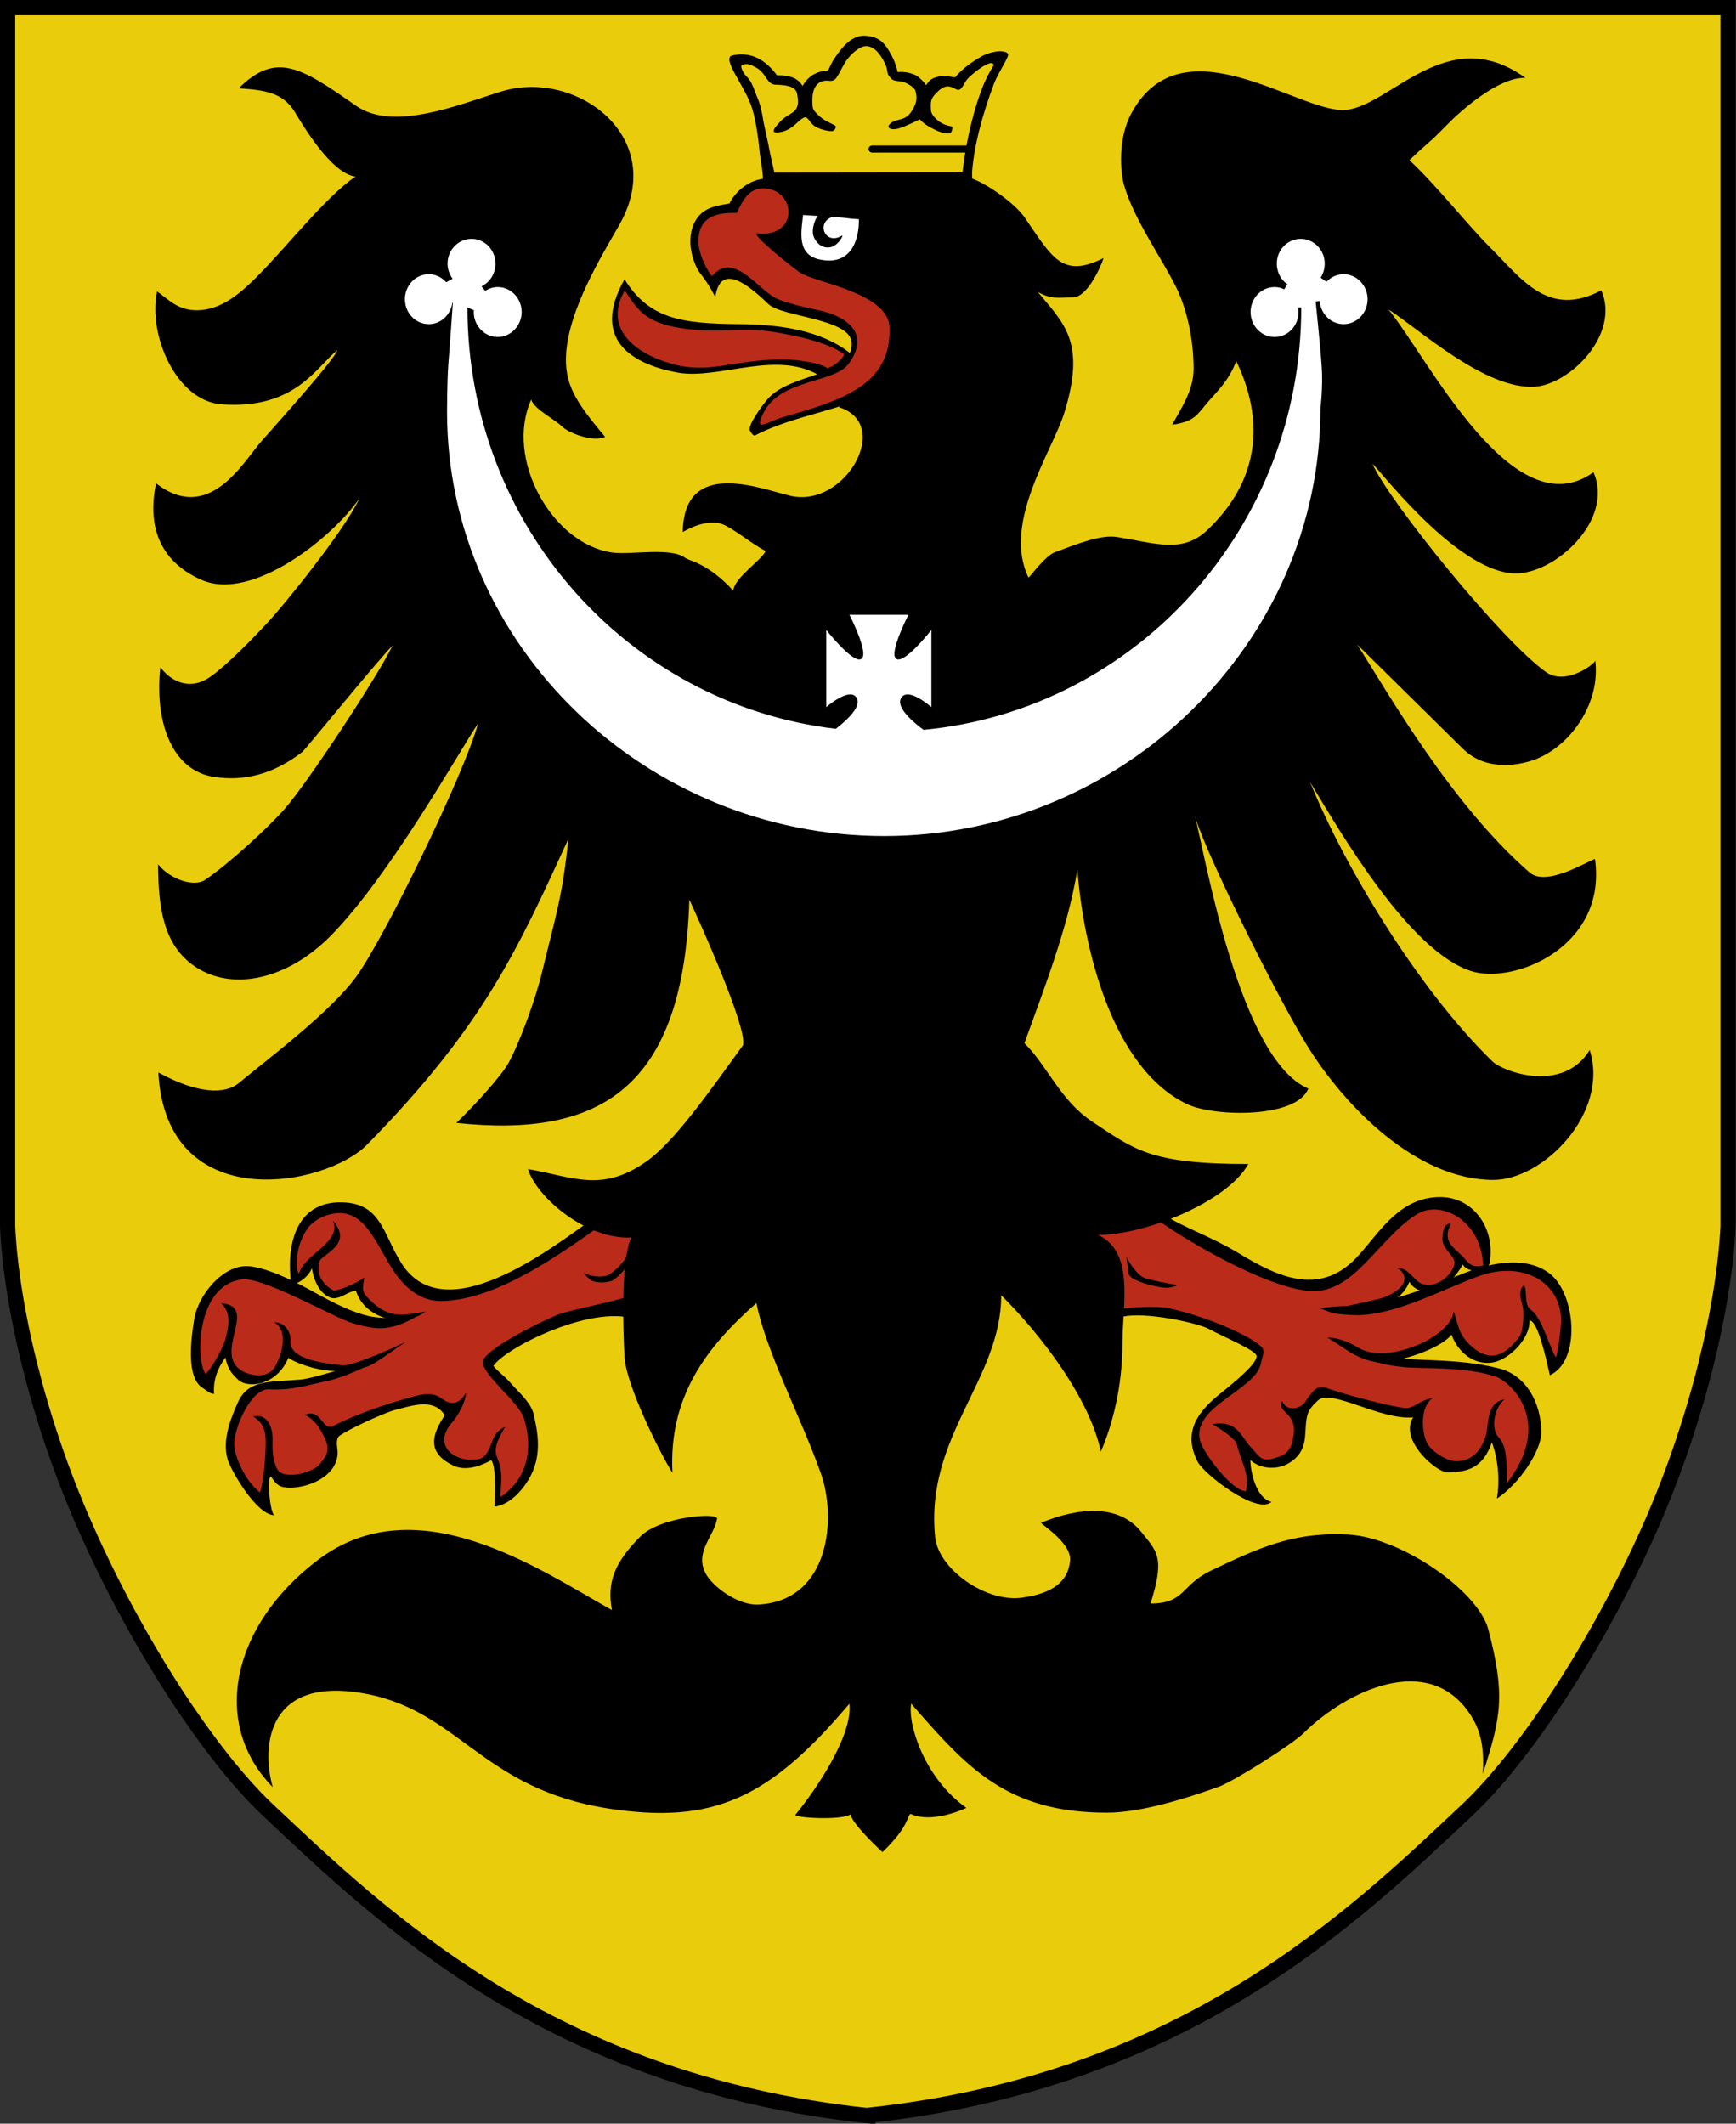 <?xml version="1.0" encoding="UTF-8" standalone="no"?>
<!-- Created with Inkscape (http://www.inkscape.org/) -->
<svg
   xmlns:svg="http://www.w3.org/2000/svg"
   xmlns="http://www.w3.org/2000/svg"
   version="1.0"
   width="490.588"
   height="600"
   id="svg5632">
  <rect width="100%" height="100%" fill="#333333" stroke="none"/>
  <defs
     id="defs5635">
    <style
       type="text/css"
       id="style3310" />
    <style
       type="text/css"
       id="style6" />
  </defs>
  <g
     transform="matrix(3.5922e-2,0,0,3.5922e-2,9.117,209.924)"
     id="Layer 2" />
  <g
     transform="matrix(3.5922e-2,0,0,3.5922e-2,216.157,241.756)"
     id="g3314"
     style="fill-rule:evenodd" />
  <g
     transform="matrix(1.635,0,0,1.635,-20.536,-21.424)"
     id="g2930">
    <path
       d="M 13.876,14.42 L 311.239,14.42 L 311.239,225.015 C 310.58,238.574 306.011,258.396 297.77,277.04 C 288.68,297.52 275.964,316.635 266.216,325.816 C 246.624,344.225 217.377,372.803 162.558,378.642 L 162.558,378.689 C 107.738,372.851 78.445,344.272 58.853,325.863 C 49.104,316.682 36.388,297.52 27.346,277.04 C 19.057,258.396 14.489,238.574 13.876,225.015 L 13.876,14.42 z"
       id="path10"
       style="fill:#e9cc0c;fill-opacity:1;fill-rule:evenodd;stroke:#000000;stroke-width:2.637" />
    <g
       transform="matrix(4.357936e-2,0,0,4.35965e-2,122.554,-228.345)"
       id="g20"
       style="fill-rule:evenodd">
      <path
         d="M 2076,10357 L 2275,10478 L 2496,10586 L 2655,10634 L 2794,10604 L 2978,10426 L 3108,10318 L 3255,10318 L 3358,10429 L 3376,10535 L 3367,10562 L 3312,10562 L 3265,10528 L 3248,10575 L 3208,10617 L 3139,10644 L 3094,10632 L 3056,10594 L 3052,10623 L 2985,10695 L 3227,10632 L 3406,10566 L 3526,10558 L 3651,10643 L 3685,10770 L 3668,10917 L 3637,10958 L 3586,10802 L 3553,10749 L 3529,10746 L 3526,10816 L 3485,10876 L 3418,10922 L 3331,10922 L 3263,10857 L 3239,10797 L 3155,10860 L 2982,10925 L 3095,10949 L 3369,10961 L 3504,11033 L 3565,11163 L 3544,11314 L 3442,11446 L 3425,11285 L 3386,11219 L 3356,11295 L 3317,11341 L 3228,11357 L 3139,11305 L 3093,11206 L 3110,11124 L 3077,11134 L 2968,11130 L 2735,11056 L 2672,11094 L 2626,11146 L 2614,11266 L 2584,11317 L 2520,11339 L 2464,11333 L 2405,11278 L 2447,11467 L 2420,11467 L 2348,11424 L 2245,11319 L 2218,11216 L 2251,11144 L 2453,10966 L 2477,10891 L 2309,10803 L 2119,10743 L 1919,10740 L 1886,10556 L 1784,10423 L 2076,10357 z"
         id="path22"
         style="fill:#ba2b1a" />
      <path
         d="M 4,10389 L -170,10382 L -452,10574 L -633,10654 L -789,10675 L -919,10603 L -1038,10400 L -1133,10324 L -1274,10339 L -1332,10418 L -1368,10538 L -1357,10606 L -1317,10581 L -1277,10530 L -1266,10596 L -1227,10657 L -1198,10672 L -1096,10632 L -1089,10672 L -1024,10737 L -934,10766 L -1028,10787 L -1520,10588 L -1614,10592 L -1708,10690 L -1744,10784 L -1740,10986 L -1697,11030 L -1628,10885 L -1592,10976 L -1531,11012 L -1455,10994 L -1400,10939 L -1393,10896 L -1292,10943 L -1147,10965 L -1274,11012 L -1386,11030 L -1509,11037 L -1588,11146 L -1621,11276 L -1545,11442 L -1473,11515 L -1462,11337 L -1397,11413 L -1263,11388 L -1205,11308 L -1216,11214 L -868,11080 L -713,11120 L -785,11222 L -774,11298 L -691,11341 L -641,11341 L -579,11312 L -554,11337 L -543,11424 L -550,11493 L -470,11440 L -402,11304 L -433,11123 L -593,10945 L -423,10824 L -214,10748 L -29,10719 L 4,10389 z"
         id="path24"
         style="fill:#ba2b1a" />
      <path
         d="M 803,7152 C 1019,7219 826,7556 609,7503 C 488,7474 188,7354 184,7647 C 249,7609 304,7604 336,7614 C 382,7629 466,7701 513,7722 C 495,7760 390,7827 384,7879 C 282,7769 212,7763 193,7749 C 135,7706 -24,7739 -98,7728 C -335,7693 -523,7356 -417,7122 C -407,7159 -324,7200 -296,7228 C -272,7253 -172,7293 -124,7270 C -244,7127 -288,7059 -278,6931 C -263,6761 -148,6569 -69,6432 C 132,6082 -240,5809 -536,5901 C -702,5952 -963,6061 -1111,5958 C -1325,5809 -1427,5739 -1577,5888 C -1474,5896 -1402,5903 -1353,5985 C -1328,6026 -1211,6227 -1114,6238 C -1233,6319 -1384,6514 -1505,6635 C -1562,6692 -1635,6759 -1724,6767 C -1810,6775 -1848,6732 -1901,6693 C -1938,6863 -1826,7129 -1643,7141 C -1355,7161 -1272,6996 -1186,6926 C -1192,6959 -1454,7249 -1486,7286 C -1558,7366 -1693,7618 -1905,7454 C -1939,7614 -1898,7761 -1724,7837 C -1524,7924 -1206,7670 -1098,7513 C -1161,7647 -1407,7947 -1460,8003 C -1523,8071 -1623,8174 -1690,8221 C -1776,8281 -1851,8233 -1888,8183 C -1911,8389 -1848,8593 -1673,8618 C -1557,8635 -1442,8609 -1324,8518 C -1316,8512 -1021,8150 -967,8097 C -1030,8226 -1302,8637 -1392,8741 C -1459,8818 -1616,8962 -1711,9026 C -1754,9055 -1848,9025 -1897,8964 C -1896,9132 -1878,9283 -1751,9369 C -1599,9471 -1381,9417 -1215,9250 C -981,9015 -700,8512 -628,8406 C -682,8605 -1002,9262 -1113,9412 C -1216,9551 -1447,9724 -1578,9832 C -1630,9875 -1738,9876 -1896,9789 C -1865,10362 -1233,10243 -1068,10075 C -604,9603 -470,9299 -270,8864 C -293,9095 -323,9178 -374,9391 C -398,9492 -461,9668 -508,9753 C -536,9803 -641,9919 -714,9989 C -141,10050 188,9850 210,9104 C 245,9178 442,9615 423,9681 C 291,9863 152,10062 41,10141 C -139,10268 -252,10202 -430,10172 C -394,10287 -195,10453 -20,10443 C -62,10530 -53,10811 -47,10917 C -41,11027 93,11297 143,11376 C 128,11075 276,10879 476,10703 C 513,10892 652,11154 731,11376 C 795,11554 768,11883 484,11898 C 405,11902 309,11831 279,11782 C 225,11694 308,11629 320,11558 C 325,11532 94,11549 15,11629 C -88,11733 -117,11810 -97,11920 C -382,11761 -869,11422 -1264,11722 C -1602,11978 -1692,12367 -1442,12622 C -1482,12488 -1483,12189 -1101,12247 C -706,12306 -624,12628 -108,12707 C 301,12769 525,12670 845,12291 C 858,12419 712,12632 631,12731 C 621,12743 811,12755 849,12730 C 858,12767 947,12853 976,12879 C 1082,12779 1074,12732 1088,12728 C 1131,12749 1211,12748 1309,12704 C 1143,12587 1075,12372 1090,12291 C 1310,12543 1468,12723 1866,12723 C 2005,12723 2191,12663 2310,12620 C 2369,12599 2600,12453 2645,12409 C 2813,12242 3143,12081 3308,12335 C 3344,12391 3364,12451 3357,12569 C 3430,12343 3447,12257 3379,11997 C 3338,11840 3017,11620 2804,11620 C 2599,11612 2456,11679 2280,11763 C 2159,11820 2178,11894 2039,11894 C 2099,11708 2062,11686 2004,11612 C 1915,11499 1756,11512 1605,11574 C 1605,11580 1726,11654 1720,11723 C 1714,11801 1658,11854 1528,11871 C 1386,11890 1198,11758 1185,11631 C 1144,11231 1447,11007 1447,10672 C 1613,10837 1799,11086 1842,11292 C 1888,11186 1928,11034 1928,10861 C 1928,10709 1977,10501 1831,10433 C 2015,10434 2343,10303 2427,10152 C 2035,10152 1975,10094 1808,9984 C 1680,9899 1632,9765 1539,9673 C 1618,9454 1712,9214 1749,8985 C 1773,9294 1886,9773 2185,9915 C 2291,9965 2618,9972 2665,9853 C 2392,9737 2257,8935 2213,8762 C 2234,8871 2531,9472 2660,9682 C 2810,9925 3095,10215 3399,10215 C 3596,10215 3860,9951 3781,9700 C 3676,9873 3438,9787 3395,9745 C 3101,9459 2808,8974 2672,8638 C 2796,8844 3066,9308 3310,9387 C 3478,9442 3851,9293 3802,8943 C 3771,8952 3609,9055 3542,8996 C 3231,8725 2983,8288 2859,8093 L 3279,8507 C 3343,8570 3438,8585 3538,8557 C 3691,8516 3826,8334 3803,8156 C 3806,8166 3689,8258 3609,8203 C 3434,8081 2984,7524 2920,7378 C 2927,7373 3244,7800 3480,7811 C 3639,7818 3880,7601 3796,7410 C 3478,7639 3141,6959 2983,6765 C 3103,6841 3365,7083 3563,7071 C 3702,7062 3903,6864 3827,6689 C 3616,6801 3510,6642 3385,6518 C 3293,6426 3178,6278 3066,6173 C 3142,6100 3136,6114 3213,6035 C 3270,5976 3422,5842 3526,5847 C 3217,5623 2992,5958 2813,5974 C 2632,5989 2166,5615 1964,5986 C 1908,6088 1920,6223 1934,6271 C 1972,6406 2083,6560 2142,6679 C 2186,6770 2210,6889 2210,7000 C 2210,7088 2159,7158 2125,7222 C 2217,7208 2222,7183 2270,7128 C 2300,7093 2352,7045 2379,6969 C 2454,7125 2523,7392 2266,7638 C 2166,7734 2059,7691 1907,7667 C 1842,7656 1744,7696 1660,7727 C 1621,7741 1555,7833 1555,7827 C 1450,7611 1651,7324 1697,7175 C 1785,6891 1694,6820 1592,6695 C 1644,6726 1673,6717 1731,6717 C 1786,6717 1839,6604 1853,6561 C 1688,6644 1649,6558 1539,6399 C 1497,6339 1377,6258 1322,6243 L 524,6241 L 529,6270 L 601,6310 L 618,6376 L 601,6433 L 534,6491 L 652,6609 L 946,6710 L 1015,6804 L 1008,6942 L 948,7050 L 849,7115 L 803,7152 z"
         id="path26"
         style="fill:#000000" />
      <path
         d="M 1952,10586 L 1944,10521 C 1958,10548 1988,10595 2019,10605 C 2054,10615 2100,10624 2136,10630 C 2158,10634 2117,10641 2111,10642 C 2088,10647 1956,10618 1952,10586 z"
         id="path28"
         style="fill:#000000" />
      <path
         d="M 1912,10726 L 1924,10758 C 2018,10735 2228,10783 2269,10805 C 2338,10842 2460,10891 2460,10914 C 2460,10944 2378,11012 2312,11065 C 2226,11135 2166,11215 2226,11332 C 2252,11382 2461,11544 2519,11491 C 2458,11477 2436,11374 2435,11325 C 2473,11361 2554,11373 2612,11320 C 2670,11267 2644,11200 2663,11142 C 2669,11123 2686,11105 2702,11090 C 2753,11039 2948,11168 3081,11156 C 3023,11243 3171,11374 3217,11374 C 3305,11374 3360,11350 3393,11255 C 3418,11323 3425,11405 3413,11478 C 3500,11421 3589,11290 3589,11216 C 3589,11097 3527,10988 3421,10962 C 3252,10919 3077,10935 2901,10914 C 2922,10917 2861,10915 2885,10923 C 2920,10934 2988,10956 3079,10959 C 3205,10963 3303,10962 3404,10993 C 3472,11014 3639,11178 3452,11418 C 3452,11344 3455,11272 3419,11234 C 3387,11200 3403,11117 3443,11085 C 3369,11098 3382,11184 3369,11229 C 3349,11293 3309,11332 3249,11330 C 3212,11329 3147,11287 3133,11252 C 3114,11206 3109,11114 3158,11080 C 3102,11089 3088,11121 3048,11119 C 2994,11115 2798,11062 2744,11042 C 2695,11023 2680,11057 2651,11097 C 2631,11124 2578,11134 2561,11091 C 2539,11142 2623,11132 2606,11232 C 2598,11284 2580,11302 2544,11314 C 2476,11337 2477,11316 2435,11272 C 2401,11237 2384,11165 2285,11183 C 2319,11204 2377,11241 2382,11264 C 2394,11322 2436,11384 2417,11449 C 2362,11448 2252,11301 2237,11253 C 2195,11114 2457,11049 2477,10942 C 2479,10927 2493,10898 2484,10883 C 2463,10850 2301,10767 2114,10724 C 2065,10713 1948,10721 1912,10726 z"
         id="path30"
         style="fill:#000000" />
      <path
         d="M 2754,10740 L 2707,10722 C 2737,10722 2760,10717 2786,10716 C 2977,10710 3098,10658 3287,10583 C 3388,10544 3528,10514 3622,10586 C 3726,10666 3748,10932 3623,10989 C 3606,10915 3575,10772 3542,10772 C 3546,10844 3456,10937 3383,10940 C 3307,10944 3253,10885 3233,10828 C 3188,10886 3024,10937 2955,10937 C 2863,10937 2802,10873 2740,10840 C 2794,10841 2832,10862 2867,10882 C 2978,10946 3229,10841 3242,10736 C 3257,10781 3259,10821 3300,10863 C 3382,10945 3444,10914 3502,10837 C 3516,10818 3520,10761 3517,10726 C 3514,10705 3506,10690 3506,10666 C 3506,10651 3511,10639 3521,10633 C 3535,10657 3519,10712 3549,10731 C 3591,10760 3623,10882 3647,10919 C 3659,10879 3665,10810 3667,10787 C 3677,10628 3525,10532 3345,10595 C 3195,10649 3021,10747 2863,10751 C 2829,10751 2773,10747 2754,10740 z"
         id="path32"
         style="fill:#000000" />
      <path
         d="M 2096,10355 L 2066,10373 C 2193,10464 2557,10677 2713,10654 C 2807,10640 2874,10562 2937,10496 C 2986,10444 3041,10383 3099,10349 C 3195,10293 3354,10380 3358,10555 C 3313,10564 3302,10546 3283,10525 C 3242,10480 3193,10462 3231,10386 C 3209,10393 3200,10395 3197,10447 C 3195,10488 3248,10517 3245,10545 C 3241,10583 3181,10648 3116,10627 C 3084,10616 3060,10559 3017,10565 C 3039,10574 3051,10597 3045,10617 C 3034,10654 2972,10680 2951,10685 C 2909,10695 2807,10719 2750,10728 C 2999,10731 3039,10678 3066,10619 C 3082,10649 3124,10668 3168,10653 C 3215,10637 3252,10595 3278,10550 C 3289,10580 3377,10593 3385,10540 C 3406,10406 3320,10283 3188,10283 C 3031,10283 2953,10414 2868,10510 C 2717,10682 2548,10602 2388,10505 C 2275,10437 2175,10406 2096,10355 z"
         id="path34"
         style="fill:#000000" />
      <path
         d="M 459,5774 L 393,5788 L 473,5958 L 529,6236 L 1308,6241 L 1347,6035 L 1445,5757 L 1353,5790 L 1269,5866 L 1175,5874 L 1144,5924 L 1077,5846 L 1022,5841 L 966,5715 L 877,5707 L 782,5818 L 757,5843 L 696,5866 L 668,5905 L 593,5857 L 548,5852 L 459,5774 z"
         id="path36"
         style="fill:#e9cc0c" />
      <path
         d="M -20,10541 L -23,10488 C -37,10528 -77,10572 -111,10592 C -131,10603 -187,10598 -208,10583 C -206,10591 -184,10610 -180,10613 C -158,10624 -124,10624 -98,10615 C -75,10607 -22,10541 -20,10541 z"
         id="path38"
         style="fill:#000000" />
      <path
         d="M 553,6252 L 502,6253 C 502,6211 491,6170 488,6132 C 484,6091 475,6021 460,5971 C 435,5884 335,5769 380,5758 C 457,5741 513,5777 558,5837 C 579,5836 636,5836 659,5879 C 683,5837 718,5820 760,5818 C 768,5803 774,5788 779,5780 C 804,5741 848,5677 905,5680 C 962,5682 986,5709 1010,5754 C 1022,5775 1032,5802 1036,5824 C 1067,5821 1087,5828 1105,5835 C 1118,5841 1140,5861 1149,5876 C 1160,5859 1168,5850 1190,5844 C 1210,5839 1211,5836 1264,5845 C 1289,5815 1319,5792 1355,5770 C 1375,5757 1394,5749 1419,5744 C 1450,5737 1478,5744 1474,5758 C 1469,5779 1433,5830 1416,5876 C 1376,5984 1335,6121 1330,6244 L 1291,6243 C 1302,6132 1328,6007 1364,5908 C 1378,5868 1393,5836 1417,5797 C 1414,5765 1330,5830 1311,5854 C 1298,5868 1290,5904 1268,5892 C 1241,5878 1229,5875 1203,5894 C 1170,5925 1166,5931 1168,5972 C 1168,5989 1182,6003 1189,6010 C 1196,6017 1216,6034 1249,6039 C 1259,6041 1249,6065 1245,6066 C 1223,6072 1191,6056 1177,6049 C 1165,6043 1140,6030 1124,6011 C 1097,6025 1060,6042 1038,6048 C 1011,6055 990,6046 1005,6030 C 1019,6016 1037,6015 1055,6009 C 1073,6003 1087,5991 1101,5963 C 1107,5950 1116,5933 1107,5899 C 1103,5884 1072,5866 1054,5862 C 1042,5860 1020,5859 1013,5852 C 1001,5840 997,5834 995,5821 C 994,5806 988,5793 982,5782 C 970,5759 946,5721 911,5721 C 887,5721 857,5747 835,5775 C 819,5797 810,5822 796,5842 C 795,5844 788,5859 769,5859 C 733,5853 699,5869 698,5932 C 698,5974 700,5972 720,5993 C 743,6017 770,6025 788,6036 C 796,6041 786,6057 776,6058 C 759,6059 726,6050 710,6040 C 691,6029 685,6009 672,6003 C 645,6005 627,6052 571,6062 C 522,6071 553,6040 568,6023 C 609,5977 655,5993 637,5908 C 630,5877 584,5875 553,5874 C 515,5873 518,5829 473,5805 C 444,5789 438,5792 422,5794 C 406,5797 426,5830 434,5838 C 447,5851 450,5856 457,5869 C 467,5889 474,5913 481,5928 C 483,5932 490,5947 499,5991 C 508,6047 514,6062 526,6124 C 533,6163 545,6206 553,6252 z"
         id="path40"
         style="fill:#000000" />
      <path
         d="M 506,6222 L 1331,6221 L 1332,6251 L 502,6251 L 506,6222 z"
         id="path42"
         style="fill:#000000" />
      <path
         d="M 935,6129 L 1321,6129"
         id="path44"
         style="fill:none;stroke:#000000;stroke-width:28;stroke-linecap:round" />
      <path
         d="M 736,7033 C 563,6919 331,7045 163,7015 C -15,6982 -183,6886 -47,6645 C 51,6803 179,6821 408,6823 C 573,6824 737,6849 850,6940 C 840,6973 790,7020 736,7033 z"
         id="path46"
         style="fill:#000000" />
      <path
         d="M -46,6689 C -130,6835 -15,6936 139,6980 C 290,7023 382,6964 577,6963 C 654,6963 735,6980 758,6998 C 803,6982 827,6945 823,6942 C 772,6903 667,6877 615,6867 C 424,6826 382,6858 237,6846 C 46,6829 13,6780 -46,6689 z"
         id="path48"
         style="fill:#ba2b1a" />
      <path
         d="M 561,6495 C 578,6544 656,6598 726,6622 C 797,6646 892,6659 965,6704 C 1098,6785 1029,7008 918,7097 C 840,7160 625,7183 471,7264 C 463,7268 452,7249 450,7244 C 442,7222 500,7144 518,7123 C 607,7014 856,7034 854,6899 C 853,6800 578,6796 523,6743 C 444,6667 334,6577 313,6715 C 265,6625 254,6632 236,6592 C 205,6521 210,6461 231,6419 C 260,6364 307,6355 369,6345 C 397,6289 452,6253 502,6247 C 550,6241 609,6281 623,6331 C 637,6376 635,6433 561,6495 z"
         id="path50"
         style="fill:#000000" />
      <path
         d="M 475,6463 C 647,6485 636,6285 502,6285 C 440,6285 418,6343 398,6382 C 357,6383 242,6375 246,6501 C 248,6546 280,6611 300,6633 C 384,6532 480,6683 553,6720 C 589,6738 658,6754 728,6769 C 836,6794 929,6860 842,6980 C 785,7058 571,7039 504,7175 C 464,7256 516,7211 581,7192 C 812,7125 1013,7067 1004,6835 C 999,6698 706,6658 648,6618 C 610,6591 472,6481 475,6463 z"
         id="path52"
         style="fill:#ba2b1a" />
      <path
         d="M 911,6396 L 761,6380 L 637,6374 C 617,6438 611,6549 685,6583 C 733,6605 827,6608 866,6558 C 899,6515 907,6452 911,6396 z"
         id="path54"
         style="fill:#000000" />
      <path
         d="M 882,6397 L 764,6380 L 662,6375 C 661,6430 623,6546 728,6567 C 870,6596 886,6457 882,6397 z"
         id="path56"
         style="fill:#ffffff" />
      <path
         d="M 805,6394 L 763,6379 L 733,6378 C 708,6399 694,6446 702,6473 C 710,6497 732,6521 762,6519 C 799,6518 823,6468 816,6472 C 740,6518 703,6396 805,6394 z"
         id="path58"
         style="fill:#000000" />
      <path
         d="M 631,6369 C 769,6370 896,6389 1050,6394 C 1053,6400 1051,6405 1042,6406 C 1002,6415 862,6407 844,6404 C 803,6398 670,6392 628,6388 C 622,6387 630,6370 631,6369 z"
         id="path60"
         style="fill:#000000" />
      <path
         d="M -132,10389 L -170,10367 C -348,10495 -763,10813 -932,10545 C -1008,10425 -1012,10299 -1184,10304 C -1357,10310 -1389,10486 -1369,10628 C -1341,10630 -1300,10598 -1287,10565 C -1282,10600 -1263,10662 -1215,10681 C -1180,10695 -1143,10654 -1112,10655 C -1076,10768 -924,10802 -836,10737 C -916,10748 -976,10772 -1057,10691 C -1091,10657 -1087,10652 -1079,10602 C -1117,10630 -1191,10657 -1201,10653 C -1228,10640 -1276,10600 -1256,10537 C -1247,10509 -1120,10471 -1204,10376 C -1165,10463 -1321,10510 -1338,10588 C -1357,10560 -1348,10469 -1304,10407 C -1282,10377 -1246,10359 -1214,10351 C -1086,10320 -1041,10450 -971,10563 C -922,10642 -856,10696 -774,10695 C -550,10692 -293,10502 -132,10389 z"
         id="path62"
         style="fill:#000000" />
      <path
         d="M -1071,10956 C -1030,10945 -934,10863 -897,10848 C -942,10872 -1127,10955 -1166,10950 C -1234,10942 -1377,10928 -1372,10854 C -1369,10811 -1400,10779 -1436,10779 C -1380,10813 -1404,10901 -1431,10952 C -1458,11003 -1525,10994 -1564,10972 C -1683,10902 -1494,10714 -1647,10704 C -1600,10744 -1623,10815 -1627,10835 C -1634,10872 -1678,10953 -1708,10984 C -1748,10938 -1749,10629 -1562,10609 C -1478,10601 -1203,10758 -1128,10782 C -1098,10791 -1071,10797 -1046,10801 C -950,10814 -877,10756 -841,10740 C -902,10755 -987,10772 -1064,10754 C -1151,10733 -1239,10681 -1298,10649 C -1457,10562 -1527,10557 -1542,10557 C -1640,10552 -1739,10671 -1754,10769 C -1765,10838 -1789,11000 -1718,11041 C -1702,11051 -1693,11062 -1675,11063 C -1681,10989 -1643,10938 -1630,10919 C -1620,10969 -1600,10988 -1577,11009 C -1542,11040 -1428,11033 -1380,10920 C -1360,10936 -1279,10969 -1203,10972 C -1167,10973 -1101,10964 -1071,10956 z"
         id="path64"
         style="fill:#000000" />
      <path
         d="M -1437,11544 C -1455,11525 -1466,11382 -1448,11392 C -1427,11426 -1411,11435 -1374,11435 C -1297,11435 -1181,11387 -1185,11290 C -1186,11275 -1193,11246 -1180,11231 C -1136,11199 -991,11135 -958,11127 C -892,11111 -804,11077 -760,11148 C -813,11227 -831,11297 -726,11347 C -669,11375 -598,11338 -576,11326 C -554,11347 -562,11495 -562,11510 C -520,11505 -484,11474 -464,11452 C -364,11340 -389,11228 -407,11145 C -417,11099 -466,11057 -497,11022 C -527,10987 -548,10977 -567,10952 C -519,10880 -181,10710 -8,10766 L -23,10674 C -92,10699 -250,10727 -308,10748 C -359,10767 -612,10889 -609,10938 C -606,10992 -467,11094 -446,11160 C -416,11255 -423,11356 -490,11430 C -509,11450 -532,11471 -540,11470 C -536,11416 -533,11397 -539,11357 C -545,11324 -558,11312 -558,11288 C -557,11253 -537,11225 -521,11194 C -567,11215 -566,11244 -584,11281 C -603,11321 -619,11323 -651,11324 C -720,11328 -812,11268 -730,11175 C -705,11146 -677,11095 -676,11059 C -685,11073 -714,11125 -770,11083 C -796,11063 -826,11058 -874,11071 C -977,11098 -1104,11140 -1202,11190 C -1247,11214 -1248,11118 -1314,11146 C -1267,11171 -1250,11212 -1242,11226 C -1207,11289 -1234,11313 -1255,11341 C -1282,11376 -1400,11406 -1424,11362 C -1441,11330 -1444,11297 -1443,11252 C -1440,11193 -1465,11139 -1520,11153 C -1482,11176 -1470,11204 -1470,11255 C -1470,11310 -1479,11415 -1493,11454 C -1553,11407 -1595,11309 -1595,11262 C -1595,11194 -1527,11042 -1458,11045 C -1364,11050 -1305,11028 -1218,11010 C -1172,11000 -1042,10949 -1003,10910 C -1058,10929 -1268,11000 -1330,11006 C -1452,11017 -1540,11004 -1581,11098 C -1605,11152 -1645,11244 -1621,11323 C -1608,11367 -1508,11541 -1437,11544 z"
         id="path66"
         style="fill:#000000" />
      <path
         d="M 2805,6625 C 2778,6625 2754,6637 2737,6655 L 2714,6639 C 2724,6623 2730,6604 2730,6583 C 2730,6529 2687,6485 2635,6485 C 2582,6485 2540,6529 2540,6583 C 2540,6618 2557,6648 2582,6665 L 2569,6685 C 2558,6679 2545,6676 2531,6676 C 2479,6676 2436,6720 2436,6775 C 2436,6830 2479,6874 2531,6874 C 2584,6874 2626,6830 2626,6775 C 2626,6769 2626,6763 2624,6757 L 2637,6757 C 2637,7633 1979,8352 1139,8431 C 1099,8402 1030,8343 1049,8307 C 1074,8256 1170,8341 1170,8341 L 1170,8035 C 1170,8035 1064,8171 1031,8150 C 999,8130 1079,7975 1079,7975 L 973,7975 L 951,7975 L 845,7975 C 845,7975 925,8130 892,8150 C 860,8171 753,8035 753,8035 L 753,8341 C 753,8341 850,8256 875,8307 C 892,8342 830,8397 791,8427 C -32,8330 -670,7620 -670,6757 L -644,6768 C -645,6771 -645,6773 -645,6775 C -645,6829 -603,6874 -550,6874 C -498,6874 -455,6829 -455,6775 C -455,6720 -498,6676 -550,6676 C -568,6676 -585,6682 -600,6691 L -614,6673 C -581,6657 -559,6623 -559,6583 C -559,6529 -601,6485 -654,6485 C -706,6485 -749,6529 -749,6583 C -749,6606 -741,6626 -729,6643 L -754,6657 C -771,6638 -796,6625 -823,6625 C -876,6625 -918,6670 -918,6724 C -918,6779 -876,6823 -823,6823 C -776,6823 -736,6786 -730,6738 L -728,6739 C -728,6739 -740,6913 -746,6984 C -751,7056 -751,7170 -751,7170 C -751,8099 39,8852 983,8852 C 1928,8852 2713,8087 2713,7158 C 2713,7158 2724,7068 2718,6990 C 2713,6913 2694,6733 2694,6733 L 2710,6731 C 2714,6782 2754,6823 2805,6823 C 2857,6823 2900,6779 2900,6724 C 2900,6670 2857,6625 2805,6625 z"
         id="path68"
         style="fill:#ffffff" />
    </g>
  </g>
</svg>
